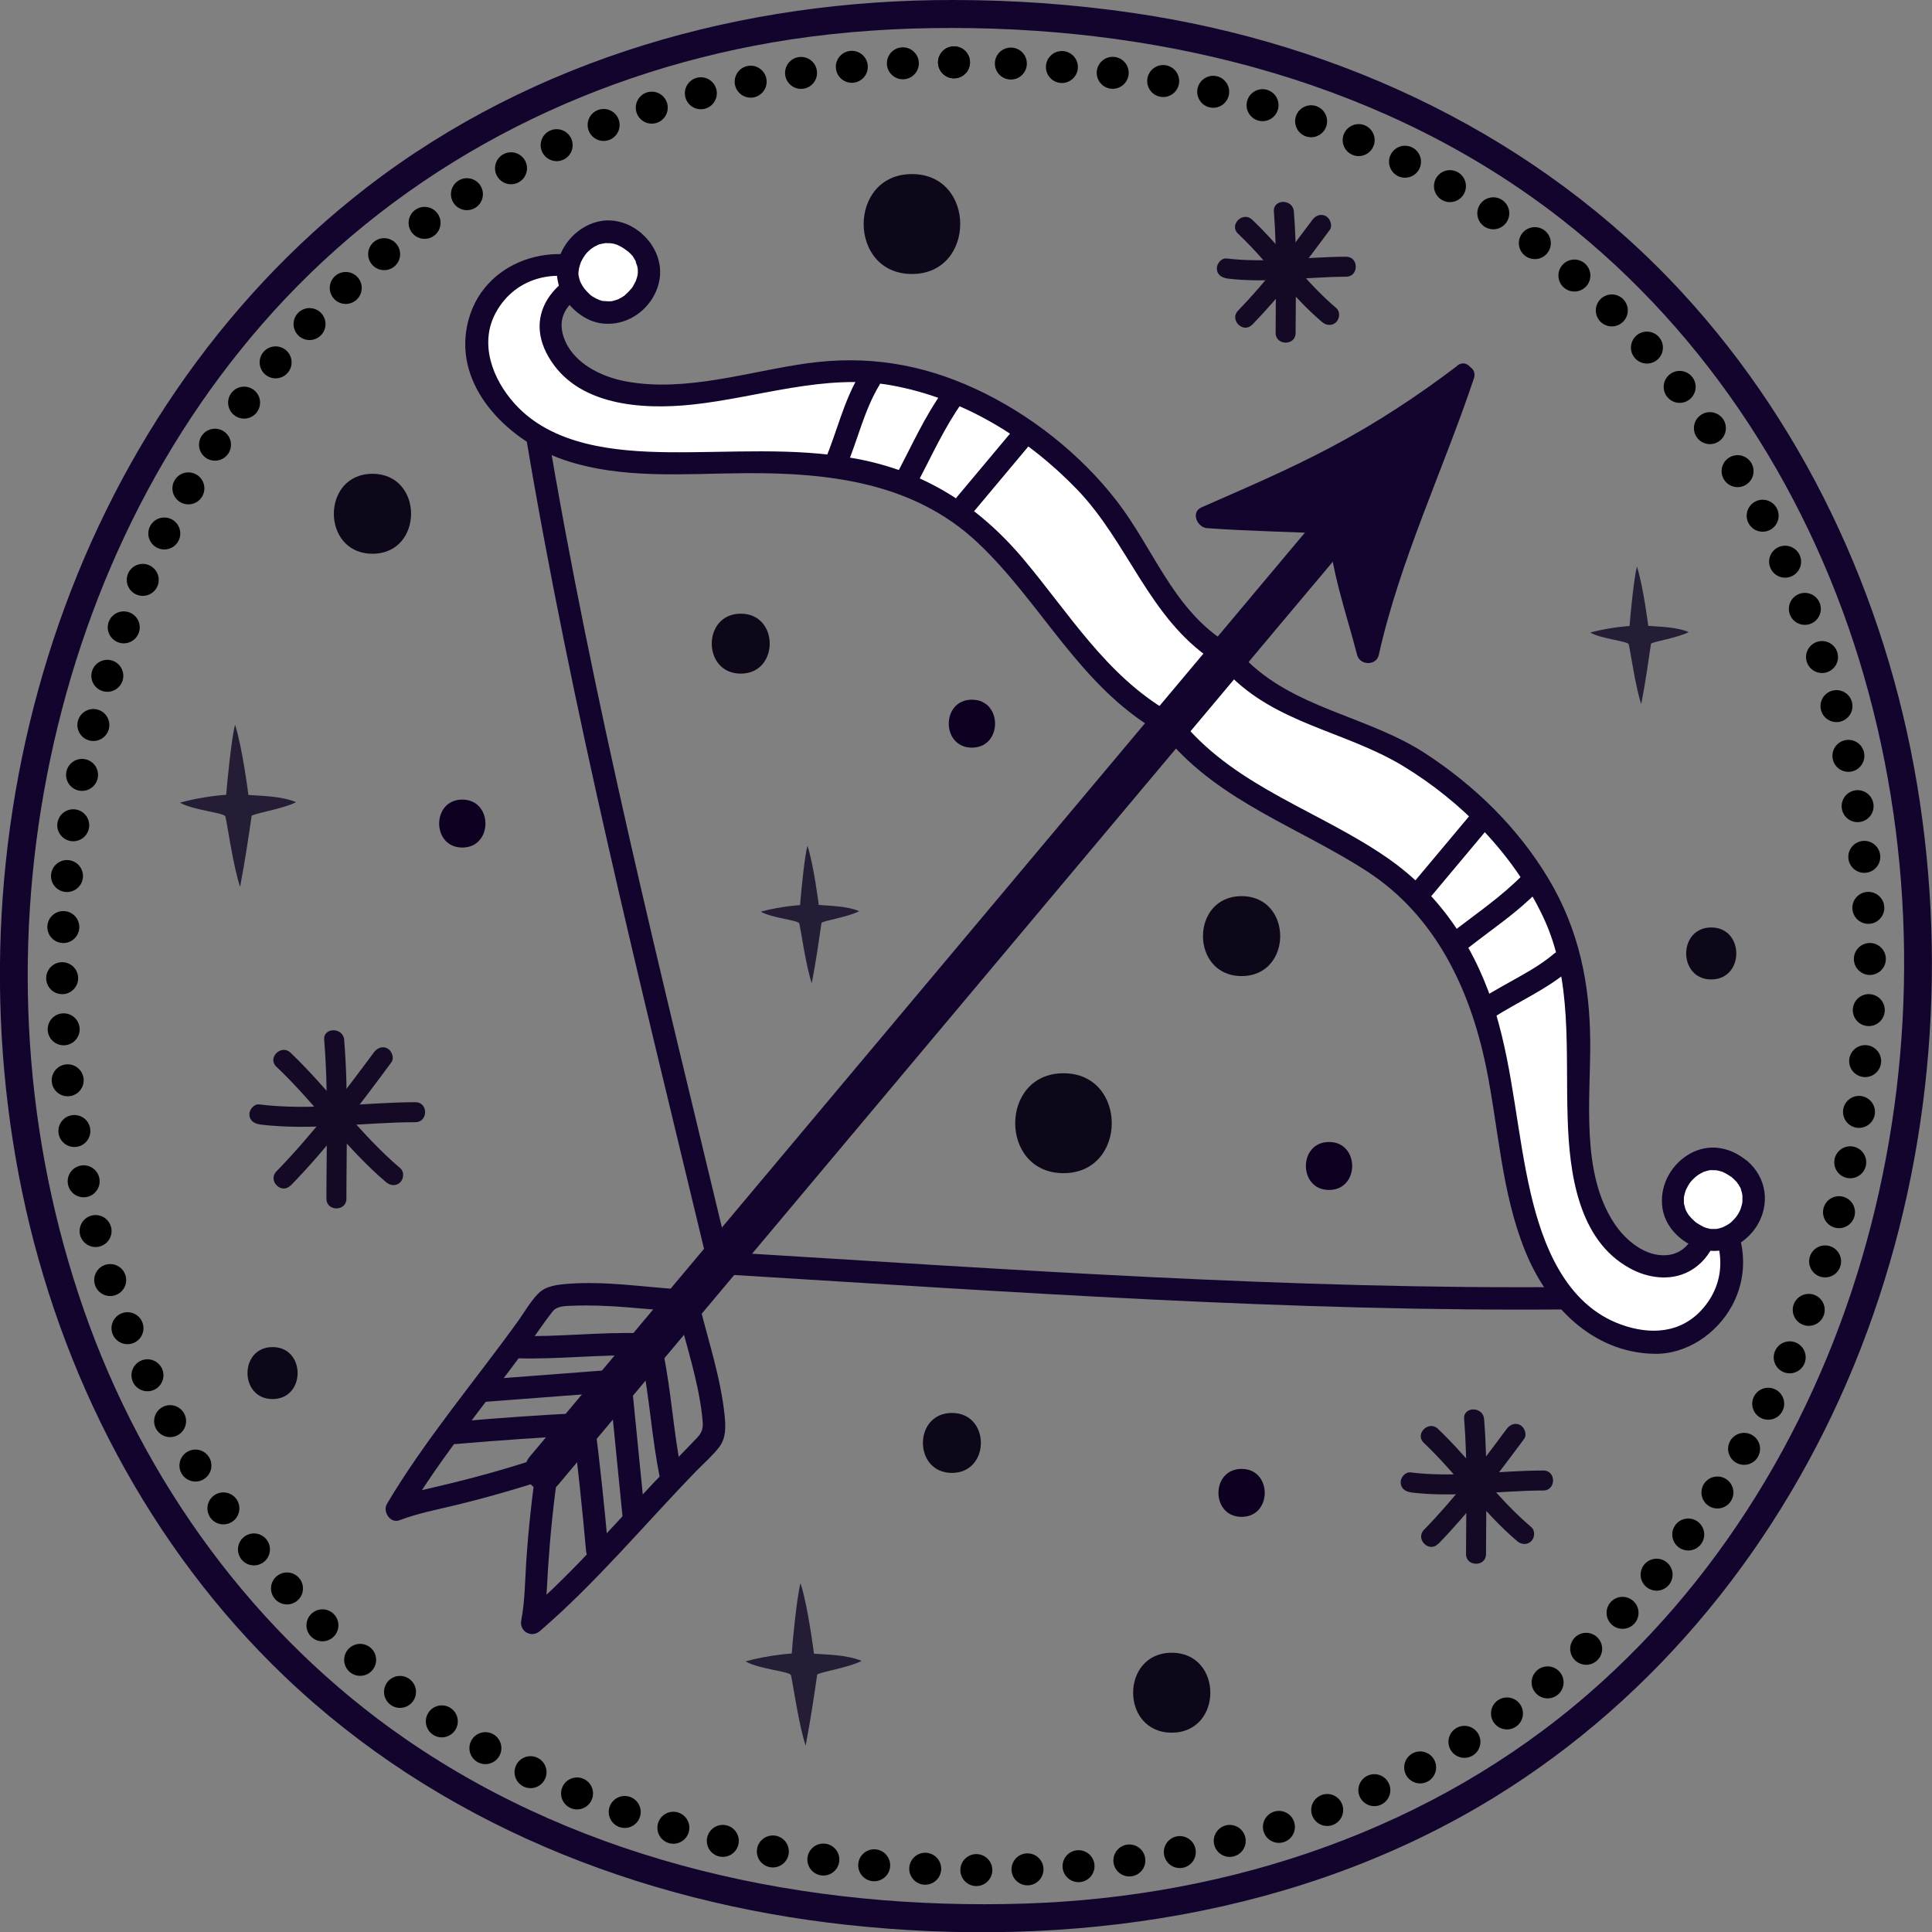 <?xml version="1.0" encoding="UTF-8"?>
<svg id="Calque_2" data-name="Calque 2" xmlns="http://www.w3.org/2000/svg" viewBox="0 0 120.86 120.87">
  <rect x="0" y="0" width="120.86" height="120.87" fill="#808080" stroke="none"/>
  <defs>
    <style>
      .cls-1 {
        fill: #13042d;
      }

      .cls-2 {
        fill: #fff;
      }

      .cls-3 {
        fill: #0d0020;
      }

      .cls-4, .cls-5 {
        fill: none;
        stroke: #000;
        stroke-linecap: round;
        stroke-linejoin: round;
        stroke-width: 2px;
      }

      .cls-6 {
        fill: #140a25;
      }

      .cls-5 {
        stroke-dasharray: 0 3.2;
      }

      .cls-7 {
        fill: #251c36;
      }

      .cls-8 {
        fill: #0e0719;
      }
    </style>
  </defs>
  <g id="OBJECTS">
    <g>
      <g>
        <path class="cls-1" d="M59.64,0c-13.14-.02-26.18,3.62-36.67,11.7C13.69,18.86,7,28.92,3.34,40.02S-.98,63.13,1.38,74.54c2.37,11.44,7.95,22.24,16.43,30.34,9.56,9.13,22.12,14.11,35.15,15.53,13.93,1.52,28.46-.56,40.53-7.98,10.24-6.3,17.96-15.96,22.5-27.04,4.54-11.08,5.88-23.4,4.11-35.22-1.76-11.78-6.78-23.1-14.89-31.89C96.25,8.57,83.95,2.73,70.95.82,67.2.27,63.43,0,59.64,0c-1.13,0-1.13,1.75,0,1.75,13.57.02,27.23,3.52,38.05,11.97,9.23,7.21,15.71,17.42,18.93,28.63,3.2,11.13,3.31,23.14.41,34.35-2.89,11.2-8.86,21.6-17.62,29.22-9.76,8.5-22.41,12.74-35.25,13.16-13.59.44-27.49-2.49-38.8-10.3-9.41-6.5-16.37-16.08-20.12-26.85S.79,59.59,2.94,48.5s7.14-21.59,14.9-29.81C26.22,9.82,37.42,4.3,49.45,2.47c3.37-.51,6.79-.73,10.2-.72,1.13,0,1.13-1.75,0-1.75h0Z"/>
        <g>
          <line class="cls-4" x1="59.68" y1="3.9" x2="59.68" y2="3.9"/>
          <path class="cls-5" d="M56.48,3.96C-13.71,7.05-15.95,119.03,63.73,116.96c70.22-2.07,72.58-111.51-2.44-113.05"/>
          <line class="cls-4" x1="59.68" y1="3.9" x2="59.68" y2="3.9"/>
        </g>
      </g>
      <g>
        <g>
          <path class="cls-1" d="M32.85,27c2.89,17.37,7.19,34.46,11.3,51.57.21.88,1.56.5,1.35-.37-4.1-17.11-8.41-34.2-11.3-51.57-.15-.89-1.5-.51-1.35.37h0Z"/>
          <path class="cls-1" d="M98.35,80.51c-17.6.17-35.19-1.1-52.74-2.17-.9-.05-.9,1.35,0,1.4,17.56,1.07,35.14,2.34,52.74,2.17.9,0,.9-1.41,0-1.4h0Z"/>
        </g>
        <g>
          <g>
            <g>
              <path class="cls-2" d="M76.19,40.68c-3.91-2.5-4.69-6.55-7.52-9.7-3.62-4.09-8.43-7.07-13.88-7.73-5.02-.55-11.84,2.6-16.8,1.04-4.09-1.34-5.2-5.93-.33-7.07-4.59-2.49-8.92,1.92-7.6,5.63,2.13,6.49,9.91,6.23,15.01,6.07,6.38-.13,11.93.09,16.73,4.64,3.73,3.65,6.17,8.83,10.95,11.54"/>
              <path class="cls-1" d="M76.54,40.08c-3.22-2.14-4.4-5.79-6.68-8.74s-5.45-5.45-8.85-7.02-6.8-2.1-10.46-1.6-7.63,1.84-11.39,1.14c-1.58-.29-3.4-1.18-3.92-2.84-.55-1.78,1.11-2.75,2.59-3.13.56-.14.71-1,.17-1.28-3.55-1.8-8.23-.13-8.84,4.12-.54,3.78,2.86,6.93,6.12,8.04,3.66,1.24,7.59.85,11.38.83,5.22-.03,10.49.59,14.47,4.32s6.37,8.94,11.24,11.79c.78.46,1.48-.75.71-1.21-3.9-2.28-6.23-6.17-9.07-9.54s-6.27-5.51-10.53-6.28c-3.88-.71-7.78-.35-11.68-.39-3.32-.04-7.24-.41-9.6-3.03-1.39-1.54-2.24-3.77-1.18-5.71,1.27-2.32,4.02-2.86,6.28-1.72l.17-1.28c-2.67.69-4.74,3-3.17,5.75,1.77,3.1,5.87,3.34,9.01,3.01,4.13-.44,8.31-1.96,12.48-1.2,4.45.81,8.45,3.26,11.57,6.49,3.22,3.33,4.51,8.05,8.48,10.69.75.5,1.45-.71.71-1.21h0Z"/>
            </g>
            <g>
              <path class="cls-2" d="M77.28,41.6c3.14,3.42,7.26,3.48,10.86,5.72,4.65,2.86,8.43,7.07,10.02,12.33,1.42,4.85-.5,12.11,1.89,16.73,2.04,3.8,6.75,4.09,7.02-.9,3.25,4.09-.34,9.12-4.23,8.46-6.76-.97-7.86-8.68-8.58-13.73-.98-6.3-2.16-11.73-7.47-15.67-4.24-3.04-9.77-4.54-13.26-8.78"/>
              <path class="cls-1" d="M76.79,42.1c3.04,3.19,7.38,3.63,11,5.83s6.88,5.49,8.74,9.42,1.39,8.34,1.54,12.69c.11,3.31.64,7.51,3.87,9.29,1.13.63,2.56.83,3.73.2,1.49-.8,1.98-2.48,2.11-4.06l-1.3.35c1.37,1.83,1.63,4.19.07,6.01-1.36,1.59-3.31,1.7-5.17,1.02-3.45-1.26-4.88-4.97-5.64-8.27-.85-3.7-1.07-7.51-2.16-11.17-1.17-3.91-3.35-7.34-6.73-9.7-4.23-2.95-9.39-4.41-12.81-8.45-.58-.69-1.57.31-.99.99,3.33,3.93,8.26,5.53,12.47,8.26s6.42,7.26,7.44,12.21c.79,3.84.96,7.87,2.45,11.54,1.37,3.39,4.16,6.34,8.05,6.43,2.03.05,3.92-1.24,4.88-2.99,1.18-2.17.81-4.65-.64-6.58-.42-.56-1.25-.37-1.3.35-.1,1.31-.6,2.93-2.15,3.05-1.34.1-2.56-.93-3.26-1.98-2.11-3.17-1.49-7.76-1.51-11.36s-.69-6.99-2.6-10.19-4.62-5.84-7.72-7.86c-3.63-2.37-8.29-2.8-11.36-6.02-.62-.65-1.61.34-.99.99h0Z"/>
            </g>
          </g>
          <g>
            <path class="cls-1" d="M53.79,23.4c-1,1.66-1.43,3.59-2.17,5.37-.15.35.16.77.49.86.4.11.71-.14.86-.49.7-1.68,1.1-3.48,2.03-5.03.46-.77-.75-1.48-1.21-.71h0Z"/>
            <path class="cls-1" d="M63.39,26.88c-1.17,1.4-2.34,2.79-3.51,4.19-.24.28-.3.72,0,.99.26.24.74.3.99,0,1.17-1.4,2.34-2.79,3.51-4.19.24-.28.3-.72,0-.99-.26-.24-.74-.3-.99,0h0Z"/>
            <path class="cls-1" d="M58.99,24.46c-1.11,1.55-1.9,3.3-2.78,4.98-.18.33-.08.76.25.96.32.18.78.08.96-.25.89-1.68,1.67-3.43,2.78-4.98.22-.31.05-.78-.25-.96-.35-.21-.74-.06-.96.25h0Z"/>
            <path class="cls-1" d="M97.25,59.63c-.33.28-.6.48-.99.74s-.8.49-1.2.72c-.81.46-1.64.9-2.42,1.4-.32.2-.45.62-.25.96.18.32.64.46.96.25,1.62-1.04,3.43-1.81,4.9-3.08.29-.25.25-.74,0-.99-.28-.28-.7-.25-.99,0h0Z"/>
            <path class="cls-1" d="M92.03,50.91c-1.17,1.4-2.34,2.79-3.51,4.19-.24.28-.3.72,0,.99.26.24.74.3.99,0,1.17-1.4,2.34-2.79,3.51-4.19.23-.28.3-.72,0-.99-.26-.24-.74-.3-.99,0h0Z"/>
            <path class="cls-1" d="M95.3,54.69c-1.36,1.39-2.89,2.42-4.42,3.6-.29.23-.25.76,0,.99.31.28.68.24.99,0,.69-.54,1.54-1.16,2.29-1.74s1.47-1.19,2.13-1.87c.26-.26.28-.73,0-.99s-.72-.28-.99,0h0Z"/>
          </g>
          <g>
            <g>
              <path class="cls-2" d="M39.65,15.09c-2.46-2.08-5.85,1.71-3.06,3.93,2.44,1.93,5.65-1.76,3.06-3.93"/>
              <path class="cls-1" d="M40.14,14.6c-.56-.47-1.21-.77-1.95-.81-.6-.03-1.22.15-1.73.47-1.02.63-1.74,1.83-1.61,3.05.08.72.39,1.37.89,1.89s1.13.91,1.82,1.02c1.31.2,2.57-.45,3.26-1.57.35-.57.54-1.27.46-1.94-.1-.83-.51-1.56-1.15-2.11-.28-.24-.72-.29-.99,0-.24.26-.3.74,0,.99.11.1.22.2.32.3.03.03.05.06.08.09.05.06.04,0-.02-.03.04.02.09.13.12.17.04.06.07.11.1.17.01.03.03.05.04.08.03.07-.01.05-.02-.05,0,.11.09.25.11.36.01.05.02.11.03.16-.06-.21,0-.03,0,.03,0,.12,0,.24-.01.36,0,.09.03-.16,0-.07,0,.03-.01.06-.02.1-.01.05-.02.1-.04.15s-.03.1-.05.15c0,.02-.02.05-.03.07-.03.08-.08.1.01-.02-.06.09-.1.2-.16.3-.03.05-.06.09-.09.13-.01.02-.03.04-.05.06-.04.06.11-.13.01-.02-.07.09-.15.17-.23.25-.04.04-.08.07-.12.11-.14.12.11-.07-.04.04-.09.06-.17.12-.27.17-.05.03-.1.05-.16.08-.13.06.14-.05-.03.01-.11.04-.22.07-.34.1-.08.02-.2,0,0,0-.06,0-.13.01-.2.01-.11,0-.21-.02-.32-.02.2,0,.05,0-.02,0s-.14-.03-.2-.05c-.03-.01-.23-.07-.12-.04s-.07-.04-.1-.05c-.06-.03-.12-.07-.18-.1-.04-.02-.26-.16-.1-.06-.11-.07-.22-.18-.31-.28-.05-.05-.09-.1-.13-.15,0,0-.06-.06-.06-.07.06.08.07.09.02.03l-.03-.04c-.07-.1-.14-.21-.19-.32-.01-.03-.02-.05-.04-.08-.04-.09.06.17.01.03-.02-.06-.04-.12-.06-.18s-.03-.12-.04-.18c0-.02,0-.06-.01-.08,0,0,.02.18,0,.07s-.02-.23,0-.35c0-.04.02-.11.01-.15.02.11-.02.15,0,.07,0-.03.01-.06.02-.09.02-.11.06-.22.1-.33,0-.02.02-.05.03-.07.03-.08-.07.14-.03.06.03-.05.05-.1.08-.16.05-.1.12-.2.18-.29.09-.14-.06.07,0-.01.04-.04.07-.08.1-.12.08-.09.16-.16.25-.24.02-.01.12-.09.02-.02s0,0,.02-.01c.05-.04.11-.07.16-.11s.11-.06.17-.09c.02-.01.05-.02.07-.03.02,0,.03-.02.05-.02.05-.02.02-.01-.08.03.05-.06.27-.09.35-.11.06-.01.13-.02.19-.04.09-.02-.16.01-.07.01.04,0,.08,0,.12,0,.13,0,.25.01.37.01-.21,0-.03,0,.05.02.07.02.13.03.2.06.03,0,.05.02.08.03.14.05-.15-.07,0,0,.07.03.13.06.2.1.06.03.12.07.18.11.02.02.08.04.1.07l-.07-.05s.05.04.08.06c.28.23.72.3.99,0,.24-.26.3-.74,0-.99h0Z"/>
            </g>
            <g>
              <path class="cls-2" d="M108.83,73.14c2.48,2.06-.67,6.05-3.34,3.7-2.33-2.07.75-5.87,3.34-3.7"/>
              <path class="cls-1" d="M108.33,73.64c.1.09.2.18.29.28.02.03.05.05.07.08.06.07,0,.08-.02-.03.01.05.09.12.11.17s.05.09.08.14c.02.03.03.06.04.09.03.06.02.12-.02-.04.03.11.08.22.1.34,0,.01.02.16.03.16-.04-.02-.02-.17-.01-.08,0,.03,0,.06,0,.09,0,.12,0,.23,0,.34-.01.19.03-.14,0,.01-.01.05-.02.11-.03.16-.03.12-.07.23-.11.35-.04.1.07-.15,0,0-.03.05-.05.11-.08.16-.05.1-.12.18-.18.28-.07.11.09-.11.03-.04-.02.02-.04.05-.06.07-.03.04-.06.07-.1.11-.02.03-.25.26-.27.25,0,0,.14-.1.06-.04-.02.02-.05.04-.07.05-.04.03-.09.06-.14.09-.04.02-.08.05-.13.07-.03.02-.24.11-.11.06s-.05.02-.09.03c-.05.02-.1.03-.16.05s-.11.02-.16.03c-.11.03.07,0,.08,0-.03,0-.08,0-.11.01-.11,0-.23,0-.34,0-.19-.02.14.03-.02,0-.07-.02-.14-.03-.21-.05-.05-.01-.1-.03-.16-.05-.03-.01-.06-.03-.1-.04-.09-.03.16.08.03.01s-.25-.13-.37-.21c-.04-.03-.23-.14-.07-.05-.06-.03-.11-.09-.16-.13-.06-.05-.11-.1-.17-.16-.03-.03-.11-.16-.15-.17.04,0,.08.12.03.04-.02-.03-.04-.06-.06-.09-.03-.05-.07-.1-.1-.16s-.05-.11-.08-.16c-.05-.08.06.17.02.04-.01-.04-.03-.07-.04-.11-.03-.1-.05-.21-.08-.31-.02-.09.02.19,0,.06,0-.02,0-.05,0-.07,0-.06,0-.12,0-.19s0-.12,0-.18c.01-.17-.02.11,0,0,.02-.12.05-.24.09-.36.01-.05.03-.09.05-.14.04-.13-.06.13-.02.05.01-.03.03-.06.04-.08.05-.11.11-.21.17-.31.03-.05.06-.09.1-.14.06-.09-.04.05-.04.05.02-.02.04-.05.06-.07.08-.09.16-.17.25-.25.05-.04.1-.08.14-.12-.16.15,0,0,.05-.03.11-.07.22-.13.34-.19.1-.05-.06.03-.07.03.03,0,.07-.03.1-.04.06-.02.13-.04.2-.06.06-.02.12-.02.18-.04.09-.02-.19.02-.06,0,.04,0,.08,0,.11,0,.13,0,.26.01.38.01-.19,0-.11-.02-.05,0,.04,0,.08.02.12.02.07.02.15.04.22.06.03,0,.05.02.08.03.14.05-.15-.07,0,0,.07.03.13.06.2.1s.13.08.2.12c.03.02.06.05.1.07.04.03.03.02-.04-.04.03.02.05.04.08.06.28.23.72.3.99,0,.24-.26.3-.74,0-.99-.59-.49-1.26-.81-2.03-.85-.61-.03-1.25.16-1.76.5-1.09.72-1.72,2-1.52,3.3.22,1.42,1.57,2.5,2.96,2.65,1.23.13,2.43-.63,3.02-1.68.34-.6.49-1.3.4-1.99-.1-.76-.49-1.44-1.07-1.94-.28-.24-.72-.29-.99,0-.24.26-.3.74,0,.99h0Z"/>
            </g>
          </g>
        </g>
        <g>
          <g>
            <path class="cls-1" d="M91.53,23.48c-5.82,4.44-9.92,6.17-16.02,8.86,4.32.32,5.5.22,8.27.38.08,2.4.9,4.57,1.79,8.07.9-4.08,5.18-14.97,5.95-17.3Z"/>
            <path class="cls-1" d="M91.17,22.88c-2.5,1.9-5.12,3.62-7.9,5.09s-5.39,2.57-8.11,3.77c-.69.31-.26,1.26.35,1.3,2.76.2,5.51.23,8.27.38l-.7-.7c.12,2.83,1.12,5.54,1.82,8.26.17.65,1.2.68,1.35,0,1.33-5.95,4.02-11.54,5.95-17.3.29-.86-1.06-1.22-1.35-.37-1.93,5.76-4.62,11.36-5.95,17.3h1.35c-.67-2.59-1.65-5.2-1.77-7.89-.02-.39-.31-.68-.7-.7-2.76-.15-5.52-.17-8.27-.38l.35,1.3c2.73-1.2,5.47-2.38,8.11-3.77,2.78-1.46,5.4-3.19,7.9-5.09.71-.54.01-1.75-.71-1.21Z"/>
          </g>
          <g>
            <g>
              <path class="cls-1" d="M42.38,80.65c-2.25-.16-4.56-.51-6.83-.34-.65.05-1.39.12-1.87.6s-.87,1.17-1.27,1.73c-2.74,3.8-5.81,7.41-8.2,11.43-.29.49.2,1.26.79,1.03,1.12-.43,2.33-.66,3.49-.94,2.05-.5,4.08-1.08,6.09-1.76.85-.29.48-1.64-.37-1.35-2,.68-4.03,1.26-6.09,1.76-1.16.29-2.37.51-3.49.94l.79,1.03c2.26-3.8,5.15-7.2,7.74-10.79.47-.65.91-1.32,1.41-1.95.29-.36.8-.34,1.35-.36,2.15-.08,4.32.21,6.46.36.9.06.89-1.34,0-1.4h0Z"/>
              <path class="cls-1" d="M42.43,82.14c.53,2.11,1.24,4.23,1.49,6.4.07.66.11.95-.31,1.4-.55.58-1.11,1.15-1.67,1.72-3.04,3.13-5.85,6.52-9.16,9.37l1.17.68c.23-1.17.26-2.37.33-3.55.14-2.13.35-4.24.67-6.35.13-.88-1.22-1.26-1.35-.37-.31,2.07-.54,4.16-.68,6.25-.08,1.21-.08,2.46-.31,3.66-.14.7.63,1.15,1.17.68,3.53-3.04,6.54-6.67,9.78-10.01.47-.48,1.01-.95,1.42-1.48.45-.58.42-1.3.35-2-.24-2.3-.98-4.54-1.54-6.77-.22-.87-1.57-.5-1.35.37h0Z"/>
            </g>
            <g>
              <path class="cls-1" d="M32.33,84.97c2.59.08,5.17-.25,7.75-.17.9.03.9-1.37,0-1.4-2.59-.08-5.17.25-7.75.17-.9-.03-.9,1.37,0,1.4h0Z"/>
              <path class="cls-1" d="M38.57,85.67c-2.49.19-4.99.38-7.48.57l-1.08.08c-.89.07-.9,1.47,0,1.4,2.49-.19,4.99-.38,7.48-.57l1.08-.08c.89-.07.9-1.47,0-1.4h0Z"/>
              <path class="cls-1" d="M36.62,88.38c-2.69.13-5.37.32-8.05.55-.89.08-.9,1.48,0,1.4,2.68-.23,5.37-.42,8.05-.55.9-.04.9-1.44,0-1.4h0Z"/>
              <path class="cls-1" d="M42.65,92.17c-.52-2.53-.65-5.13-1.18-7.66-.18-.88-1.53-.51-1.35.37.52,2.53.65,5.13,1.18,7.66.18.88,1.53.51,1.35-.37h0Z"/>
              <path class="cls-1" d="M38.12,86.58c.25,2.49.49,4.98.74,7.46.04.36.07.72.11,1.07.04.38.3.7.7.7.35,0,.74-.32.7-.7-.25-2.49-.49-4.98-.74-7.46-.04-.36-.07-.72-.11-1.07-.04-.38-.3-.7-.7-.7-.35,0-.74.32-.7.7h0Z"/>
              <path class="cls-1" d="M35.8,88.97c.34,2.67.62,5.35.86,8.03.03.38.3.7.7.7.35,0,.73-.32.7-.7-.24-2.68-.52-5.36-.86-8.03-.05-.38-.29-.7-.7-.7-.34,0-.75.32-.7.7h0Z"/>
            </g>
          </g>
          <path class="cls-1" d="M83.67,30.89c-13.41,15.98-26.82,31.96-40.23,47.95-3.43,4.09-6.86,8.18-10.29,12.27-1.03,1.22.73,3,1.77,1.77,13.41-15.98,26.82-31.96,40.23-47.94,3.43-4.09,6.86-8.18,10.3-12.27,1.03-1.22-.73-3-1.77-1.77h0Z"/>
        </g>
      </g>
      <g>
        <g>
          <path class="cls-6" d="M91.59,88.77c.23,2.81.12,5.63.12,8.45,0,.8,1.25.81,1.25,0,0-2.82.11-5.64-.12-8.45-.06-.8-1.32-.8-1.25,0h0Z"/>
          <path class="cls-6" d="M88.24,93.36c2.77.34,5.54-.11,8.31-.12.8,0,.81-1.25,0-1.25-2.77,0-5.54.46-8.31.12-.34-.04-.62.32-.62.62,0,.37.29.58.62.62h0Z"/>
          <path class="cls-6" d="M89.07,90.26c2.05,1.95,3.68,4.31,5.84,6.15.26.22.63.25.88,0,.22-.22.26-.66,0-.88-2.17-1.84-3.79-4.2-5.84-6.15-.58-.55-1.47.33-.88.88h0Z"/>
          <path class="cls-6" d="M89.96,96.6c1.98-2.04,3.69-4.3,5.38-6.58.2-.27.04-.7-.22-.86-.32-.19-.65-.05-.86.22-1.63,2.2-3.27,4.36-5.18,6.32-.56.58.32,1.46.88.88h0Z"/>
        </g>
        <g>
          <path class="cls-6" d="M79.69,13.23c.2,2.53.11,5.07.11,7.6,0,.8,1.25.81,1.25,0,0-2.53.1-5.07-.11-7.6-.06-.8-1.31-.8-1.25,0h0Z"/>
          <path class="cls-6" d="M76.74,17.42c2.49.31,4.98-.1,7.47-.11.8,0,.81-1.25,0-1.25-2.49,0-4.99.41-7.47.11-.34-.04-.62.32-.62.62,0,.37.29.58.62.62h0Z"/>
          <path class="cls-6" d="M77.45,14.62c1.85,1.75,3.31,3.88,5.26,5.53.26.22.63.25.88,0,.22-.22.26-.66,0-.88-1.95-1.65-3.41-3.78-5.26-5.53-.58-.55-1.47.33-.88.88h0Z"/>
          <path class="cls-6" d="M78.33,20.32c1.79-1.84,3.33-3.87,4.85-5.93.2-.27.04-.7-.22-.86-.32-.19-.65-.05-.86.22-1.46,1.97-2.94,3.92-4.65,5.68-.56.58.32,1.46.88.88h0Z"/>
        </g>
        <g>
          <path class="cls-6" d="M20.28,65.05c.27,3.31.14,6.62.14,9.94,0,.8,1.25.81,1.25,0,0-3.31.13-6.63-.14-9.94-.06-.8-1.32-.8-1.25,0h0Z"/>
          <path class="cls-6" d="M16.22,70.34c3.25.4,6.51-.13,9.77-.14.8,0,.81-1.25,0-1.25-3.26.01-6.52.54-9.77.14-.34-.04-.62.32-.62.62,0,.37.29.58.62.62h0Z"/>
          <path class="cls-6" d="M17.29,66.73c2.42,2.29,4.32,5.07,6.87,7.23.26.22.63.25.88,0,.22-.22.26-.66,0-.88-2.55-2.16-4.46-4.94-6.87-7.23-.58-.55-1.47.33-.88.88h0Z"/>
          <path class="cls-6" d="M18.17,74.18c2.33-2.39,4.33-5.04,6.31-7.72.2-.27.04-.7-.22-.86-.32-.19-.65-.05-.86.22-1.92,2.59-3.86,5.15-6.11,7.46-.56.58.32,1.46.88.88h0Z"/>
        </g>
        <path class="cls-7" d="M50.07,99.07c-.21.78-.49,3.55-.54,4.37,0,0-1.41.08-2.89.49.83.49,2.77.62,2.84.87.13.52.48,3.09.92,4.4.31-1.65.51-2.99.72-4.43.02-.15,1.98-.44,2.78-.87-.96-.4-2.27-.39-2.98-.45,0,0-.38-2.99-.83-4.37"/>
        <path class="cls-7" d="M14.7,45.35c-.21.78-.49,3.55-.55,4.37,0,0-1.41.08-2.89.49.83.49,2.77.62,2.84.87.13.52.48,3.09.92,4.4.31-1.65.51-2.99.72-4.43.02-.15,1.98-.44,2.78-.87-.96-.4-2.27-.39-2.98-.45,0,0-.38-2.99-.83-4.37"/>
        <path class="cls-7" d="M102.4,35.45c-.18.66-.41,3.02-.46,3.71,0,0-1.2.07-2.46.41.71.41,2.36.53,2.41.74.11.44.41,2.63.78,3.74.27-1.4.43-2.54.61-3.77.02-.13,1.68-.37,2.36-.74-.81-.34-1.93-.33-2.53-.39,0,0-.32-2.54-.71-3.71"/>
        <path class="cls-7" d="M50.51,52.91c-.18.66-.41,3.02-.46,3.71,0,0-1.2.07-2.46.41.71.41,2.36.53,2.41.74.11.44.41,2.63.78,3.74.27-1.4.43-2.54.61-3.77.02-.13,1.68-.37,2.36-.74-.81-.34-1.93-.33-2.53-.39,0,0-.32-2.54-.71-3.71"/>
        <g>
          <path class="cls-8" d="M23.3,34.64c3.22,0,3.22-5,0-5s-3.22,5,0,5h0Z"/>
          <path class="cls-8" d="M73.3,108.39c3.22,0,3.22-5,0-5s-3.22,5,0,5h0Z"/>
          <path class="cls-8" d="M77.67,61.06c3.22,0,3.22-5,0-5s-3.22,5,0,5h0Z"/>
          <path class="cls-8" d="M46.34,42.14c2.41,0,2.42-3.75,0-3.75s-2.42,3.75,0,3.75h0Z"/>
          <path class="cls-8" d="M59.55,92.14c2.41,0,2.42-3.75,0-3.75s-2.42,3.75,0,3.75h0Z"/>
          <path class="cls-8" d="M17.05,87.52c2.09,0,2.09-3.25,0-3.25s-2.09,3.25,0,3.25h0Z"/>
          <path class="cls-8" d="M107.05,61.27c2.09,0,2.09-3.25,0-3.25s-2.09,3.25,0,3.25h0Z"/>
          <path class="cls-8" d="M66.53,73.39c4.02,0,4.03-6.25,0-6.25s-4.03,6.25,0,6.25h0Z"/>
          <path class="cls-8" d="M57.05,17.14c4.02,0,4.03-6.25,0-6.25s-4.03,6.25,0,6.25h0Z"/>
          <path class="cls-3" d="M28.92,53.02c1.93,0,1.93-3,0-3s-1.93,3,0,3h0Z"/>
          <path class="cls-3" d="M60.8,46.77c1.93,0,1.93-3,0-3s-1.93,3,0,3h0Z"/>
          <path class="cls-3" d="M77.67,94.89c1.93,0,1.93-3,0-3s-1.93,3,0,3h0Z"/>
          <path class="cls-3" d="M83.14,74.44c1.93,0,1.93-3,0-3s-1.93,3,0,3h0Z"/>
        </g>
      </g>
    </g>
  </g>
</svg>